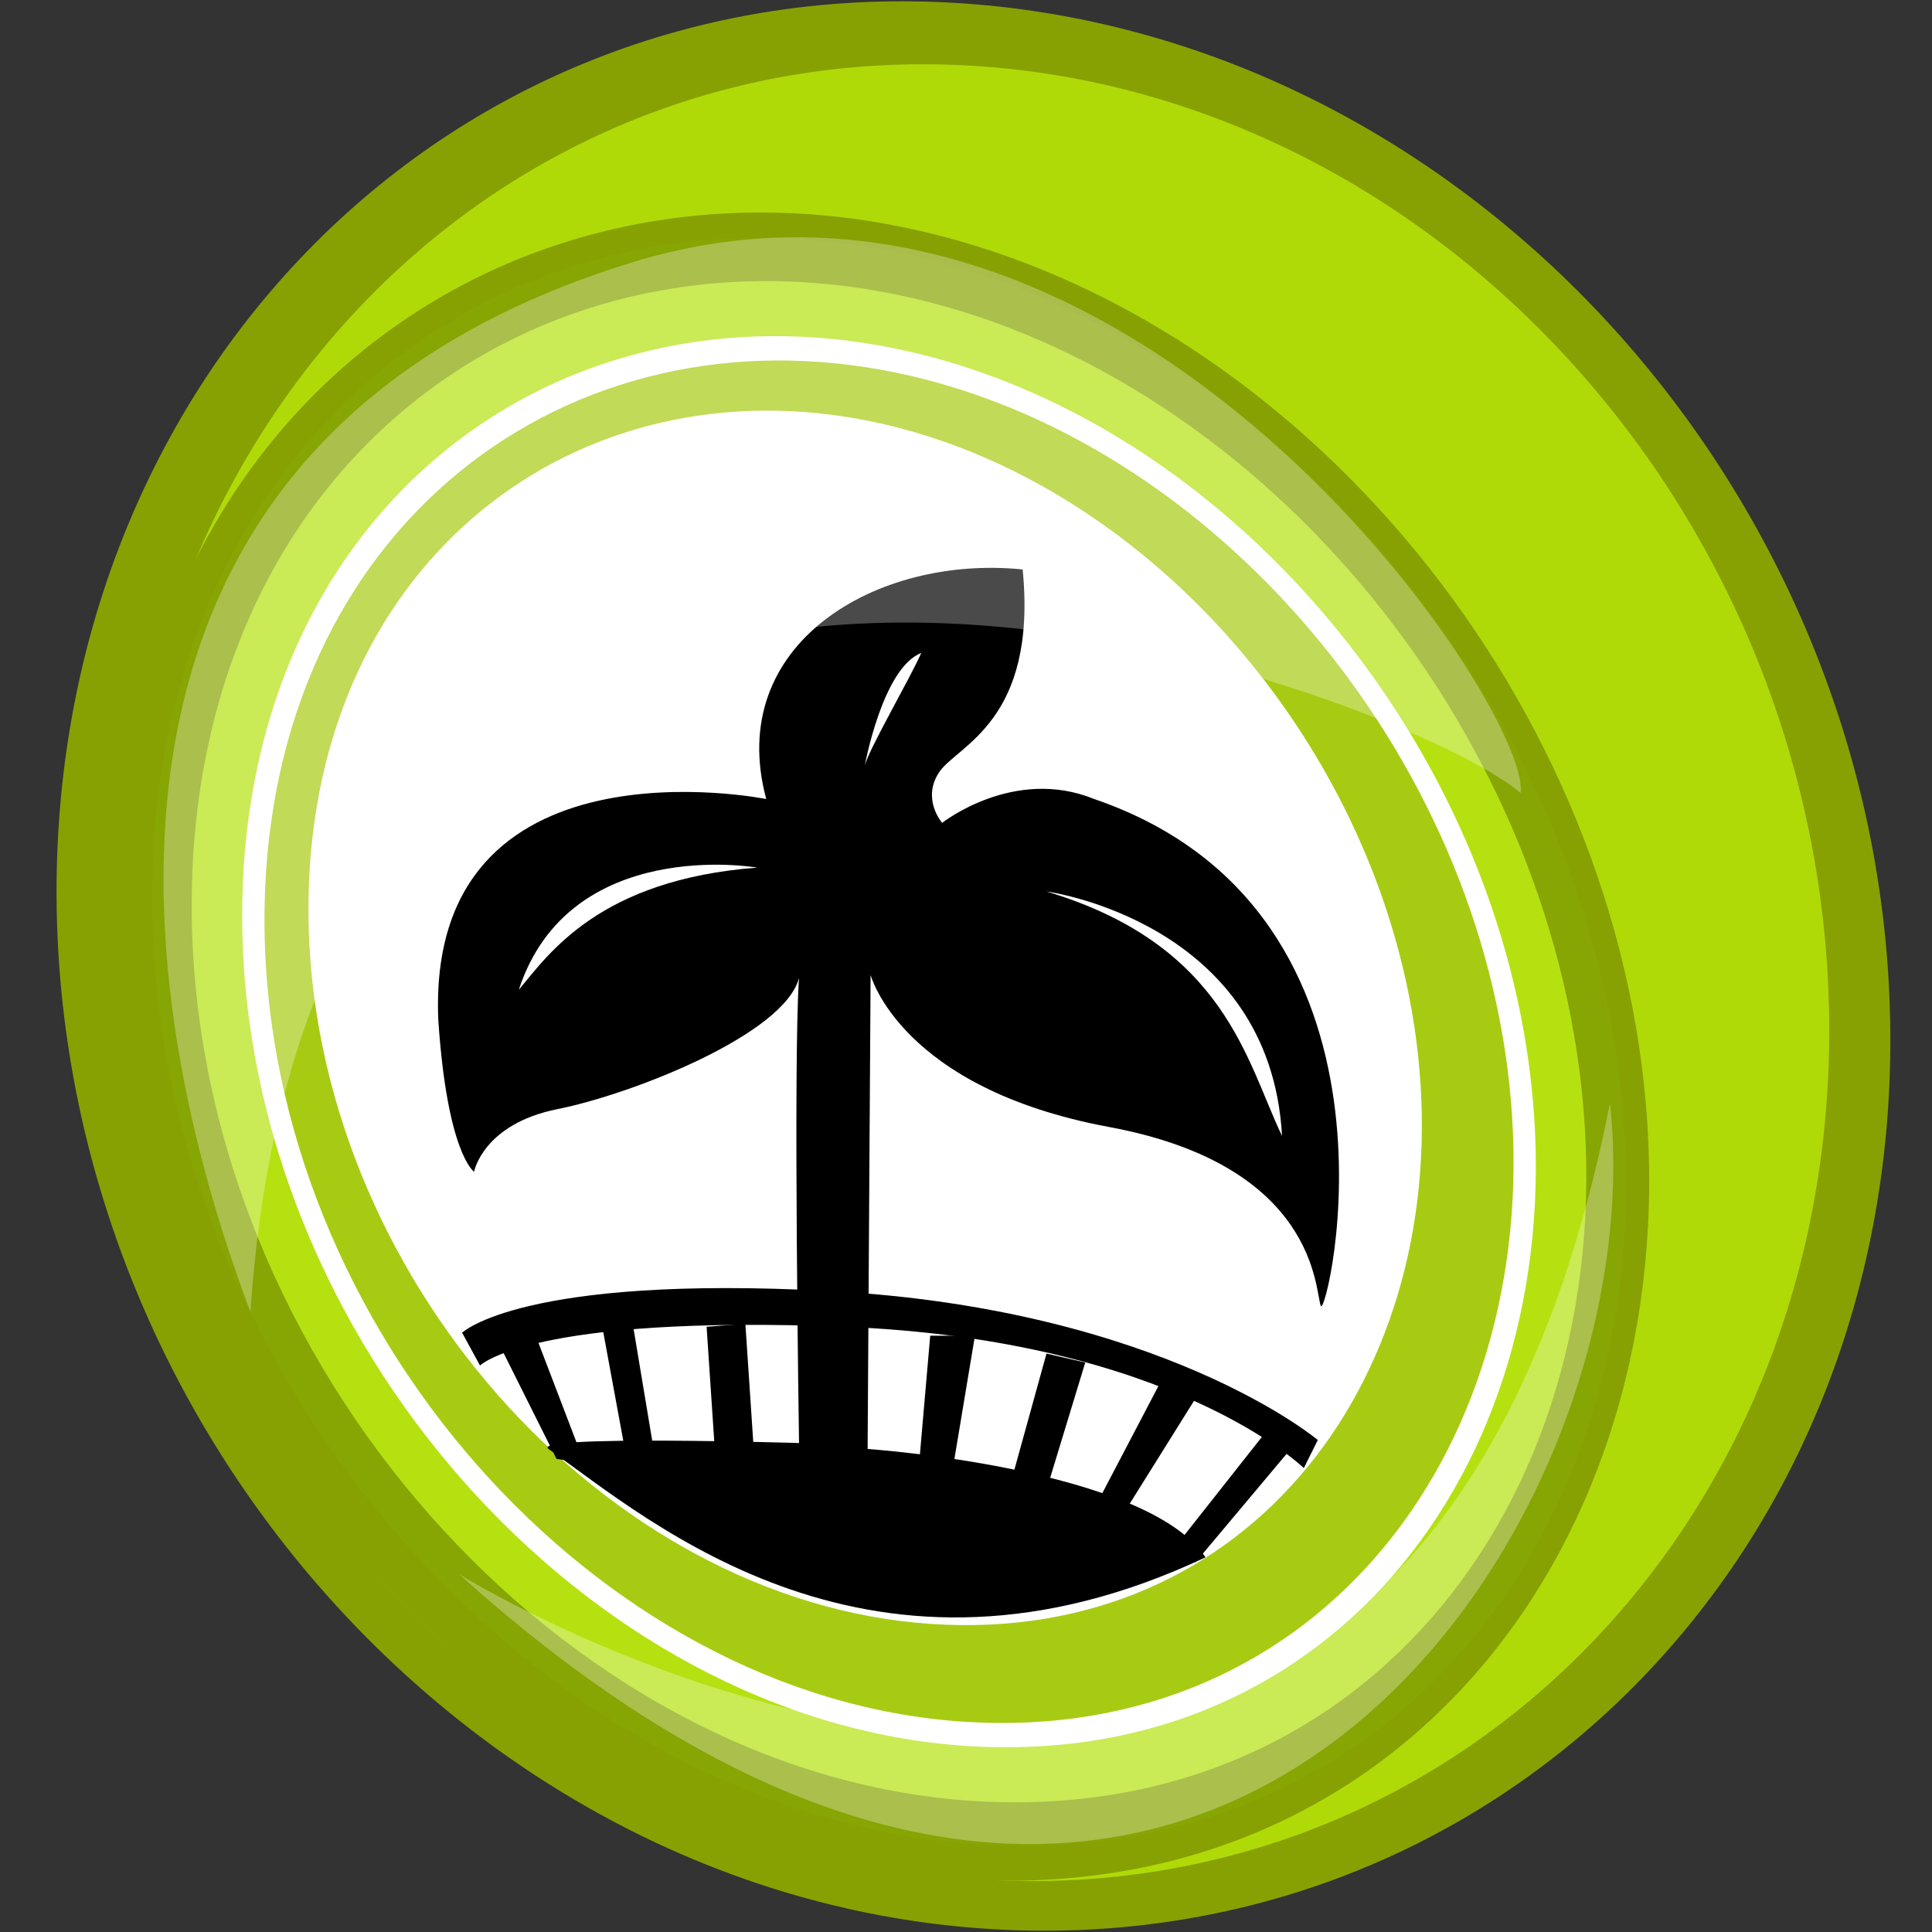 <?xml version="1.0" encoding="utf-8"?>
<!-- Generator: Adobe Illustrator 16.0.0, SVG Export Plug-In . SVG Version: 6.00 Build 0)  -->
<!DOCTYPE svg PUBLIC "-//W3C//DTD SVG 1.1//EN" "http://www.w3.org/Graphics/SVG/1.1/DTD/svg11.dtd">
<svg version="1.1" id="Untitled-P_x25_E1gina_x25_201"
	 xmlns="http://www.w3.org/2000/svg" xmlns:xlink="http://www.w3.org/1999/xlink" x="0px" y="0px" width="256px" height="256px"
	 viewBox="0 0 256 256" enable-background="new 0 0 256 256" xml:space="preserve">
<rect x="0" y="0" width="256" height="256" fill="#333333" stroke="none"/>
<path fill="none" d="z"/>
<g id="Capa">
	<g id="circle">
		<path id="Shape_x25_201" fill="#87A103" d="M125.961,0.349c68.114,3.723,124.078,65.287,124.518,136.646
			c0.434,70.449-53.559,123.153-120.134,118.555C64.267,250.984,9.498,191.532,7.547,121.943
			C5.571,51.469,58.368-3.346,125.961,0.349z"/>
		<path id="Shape_x25_201_x25_20copy" fill="#B0DA07" d="M125.915,8.577c62.742,2.113,115.376,58.413,116.449,125.892
			c1.076,67.678-50.124,118.99-113.231,114.51C67.239,244.582,17.35,187.987,16.633,122.663
			C15.919,57.523,64.374,6.505,125.915,8.577z"/>
		<path id="Shape_x25_201_x25_20copy_x25_202" fill="#87A103" d="M117.242,29.638c50.982,9.135,94.669,58.626,100.605,114.147
			c6.207,58.051-30.554,108.268-89.056,105.293c-60.494-3.074-113.959-63.582-113.343-129.433
			C16.035,57.077,64.241,20.141,117.242,29.638z"/>
		<path id="Shape_x25_201_x25_20copy_x25_203" fill="#87A503" d="M116.588,32.973c49.625,8.99,92.388,57.602,98.195,111.648
			c6.015,55.998-29.387,103.398-85.343,99.725C72.017,240.575,20.673,182.74,20.154,119.953
			C19.656,59.627,65.288,23.679,116.588,32.973z"/>
		<path id="Shape_x25_201_x25_20copy_x25_204" fill="#B5E111" d="M116.652,38.619c46.957,8.507,87.424,54.506,92.917,105.646
			c5.692,52.989-27.807,97.843-80.756,94.365c-54.337-3.567-102.921-58.293-103.412-117.707
			C24.93,63.841,68.108,29.824,116.652,38.619z"/>
		<path id="Shape_x25_201_x25_20copy_x25_205" fill="#FFFFFF" d="M116.735,45.817c43.558,7.891,81.093,50.559,86.188,97.997
			c5.28,49.152-25.793,90.757-74.908,87.531c-50.402-3.309-95.468-54.072-95.924-109.184
			C31.655,69.212,71.707,37.659,116.735,45.817z"/>
		<path id="Shape_x25_201_x25_20copy_x25_206" fill="#A7CB13" d="M116.774,48.999c42.056,7.619,78.298,48.816,83.218,94.619
			c5.098,47.459-24.903,87.629-72.326,84.516c-48.666-3.195-92.178-52.209-92.618-105.421
			C34.626,71.587,73.298,41.122,116.774,48.999z"/>
		<path id="Shape_x25_201_x25_20copy_x25_207" fill="#FFFFFF" d="M113.723,55.508c37.488,6.792,69.793,43.514,74.18,84.342
			c4.543,42.303-22.199,78.111-64.471,75.335c-43.379-2.849-82.166-46.538-82.558-93.97C40.498,75.643,74.969,48.487,113.723,55.508
			z"/>
	</g>
	<g id="palmera">
		<path id="Shape_x25_2012" d="M101.531,105.876c0,0-45.037-9.086-43.457,29.235c1.185,17.777,4.741,20.148,4.741,20.148
			s1.185-6.321,11.062-8.297c9.876-1.975,30.025-9.877,32-17.383c-0.79,10.667,0,61.63,0,61.63s-35.839-1.099-33.185,0.79
			c13.695,9.744,42.93,35.16,87.045,14.354c-7.9-11.852-44.773-14.354-44.773-14.354l0.395-62.814c0,0,3.951,15.012,31.605,20.148
			c27.654,5.135,27.26,21.728,28.049,23.703c0.791,1.975,13.828-52.148-30.023-67.161c-10.668-4.346-20.149,3.161-20.149,3.161
			s-2.765-3.161-0.395-6.716c2.371-3.555,13.037-6.716,11.062-26.864C116.148,73.481,96,85.333,101.531,105.876z"/>
		<path id="Shape_x25_203" fill="#FFFFFF" d="M114.568,101.531c0,0,2.371-13.037,7.506-15.012
			C120.494,90.074,114.963,99.556,114.568,101.531z"/>
		<path id="Shape_x25_204" fill="#FFFFFF" d="M138.666,118.124c0,0,29.631,3.951,31.211,32.395
			C165.136,140.643,162.371,125.234,138.666,118.124z"/>
		<path id="Shape_x25_202" fill="#FFFFFF" d="M100.346,114.963c0,0-24.889-4.346-31.605,16.197
			C72.691,126.42,79.407,116.543,100.346,114.963z"/>
	</g>
	<path id="Shape_x25_205" display="none" d="M71.506,179.357l7.111,15.014l4.346-1.581l-6.321-15.407L71.506,179.357z"/>
	<path id="Shape_x25_206" d="M93.629,175.803l1.186,17.777l5.136-0.395l-1.185-17.778L93.629,175.803z"/>
	<path id="Shape_x25_2012_1_" d="M83.753,174.881l3.161,18.963l-3.687,0.527l-3.688-20.018L83.753,174.881z"/>
	<path id="Shape_x25_2013" d="M70.584,175.934l6.848,17.91l-3.688-0.527l-7.901-15.802L70.584,175.934z"/>
	<path id="Shape_x25_207" d="M123.259,176.988l-1.58,18.172l4.346,0.791l3.161-18.963H123.259z"/>
	<path id="Shape_x25_208" d="M138.666,179.357l-5.135,18.568l4.74,0.79l5.531-18.173L138.666,179.357z"/>
	<path id="Shape_x25_209" d="M153.68,183.309l-8.691,16.593l3.555,1.185l9.877-15.802L153.68,183.309z"/>
	<path id="Shape_x25_2010" d="M168.375,188.918l-12.721,16.119l2.766,1.975l13.195-15.723L168.375,188.918z"/>
	<path id="Shape_x25_2011" d="M172.761,194.528c0,0-17.37-17.014-60.958-18.726c-41.452-1.629-48.198,5.136-48.198,5.136
		l-2.371-4.346c0,0,7.911-7.69,48.593-5.531c44.168,2.345,64.79,19.753,64.79,19.753L172.761,194.528z"/>
	<g id="brillo">
		<path id="Shape_x25_2032" opacity="0.29" fill="#FFFFFF" enable-background="new    " d="M201.481,105.086
			C187.26,92.444,42.667,34.766,33.185,173.827C15.802,128,8.367,57.958,83.753,34.766
			C150.059,14.366,203.062,94.025,201.481,105.086z"/>
		<path id="Shape_x25_2022" opacity="0.29" fill="#FFFFFF" enable-background="new    " d="M60.839,208.593
			c0,0,124.84,77.433,152.495-62.42C219.654,203.852,157.234,295.506,60.839,208.593z"/>
	</g>
</g>
<path fill="none" d="z"/>
</svg>
